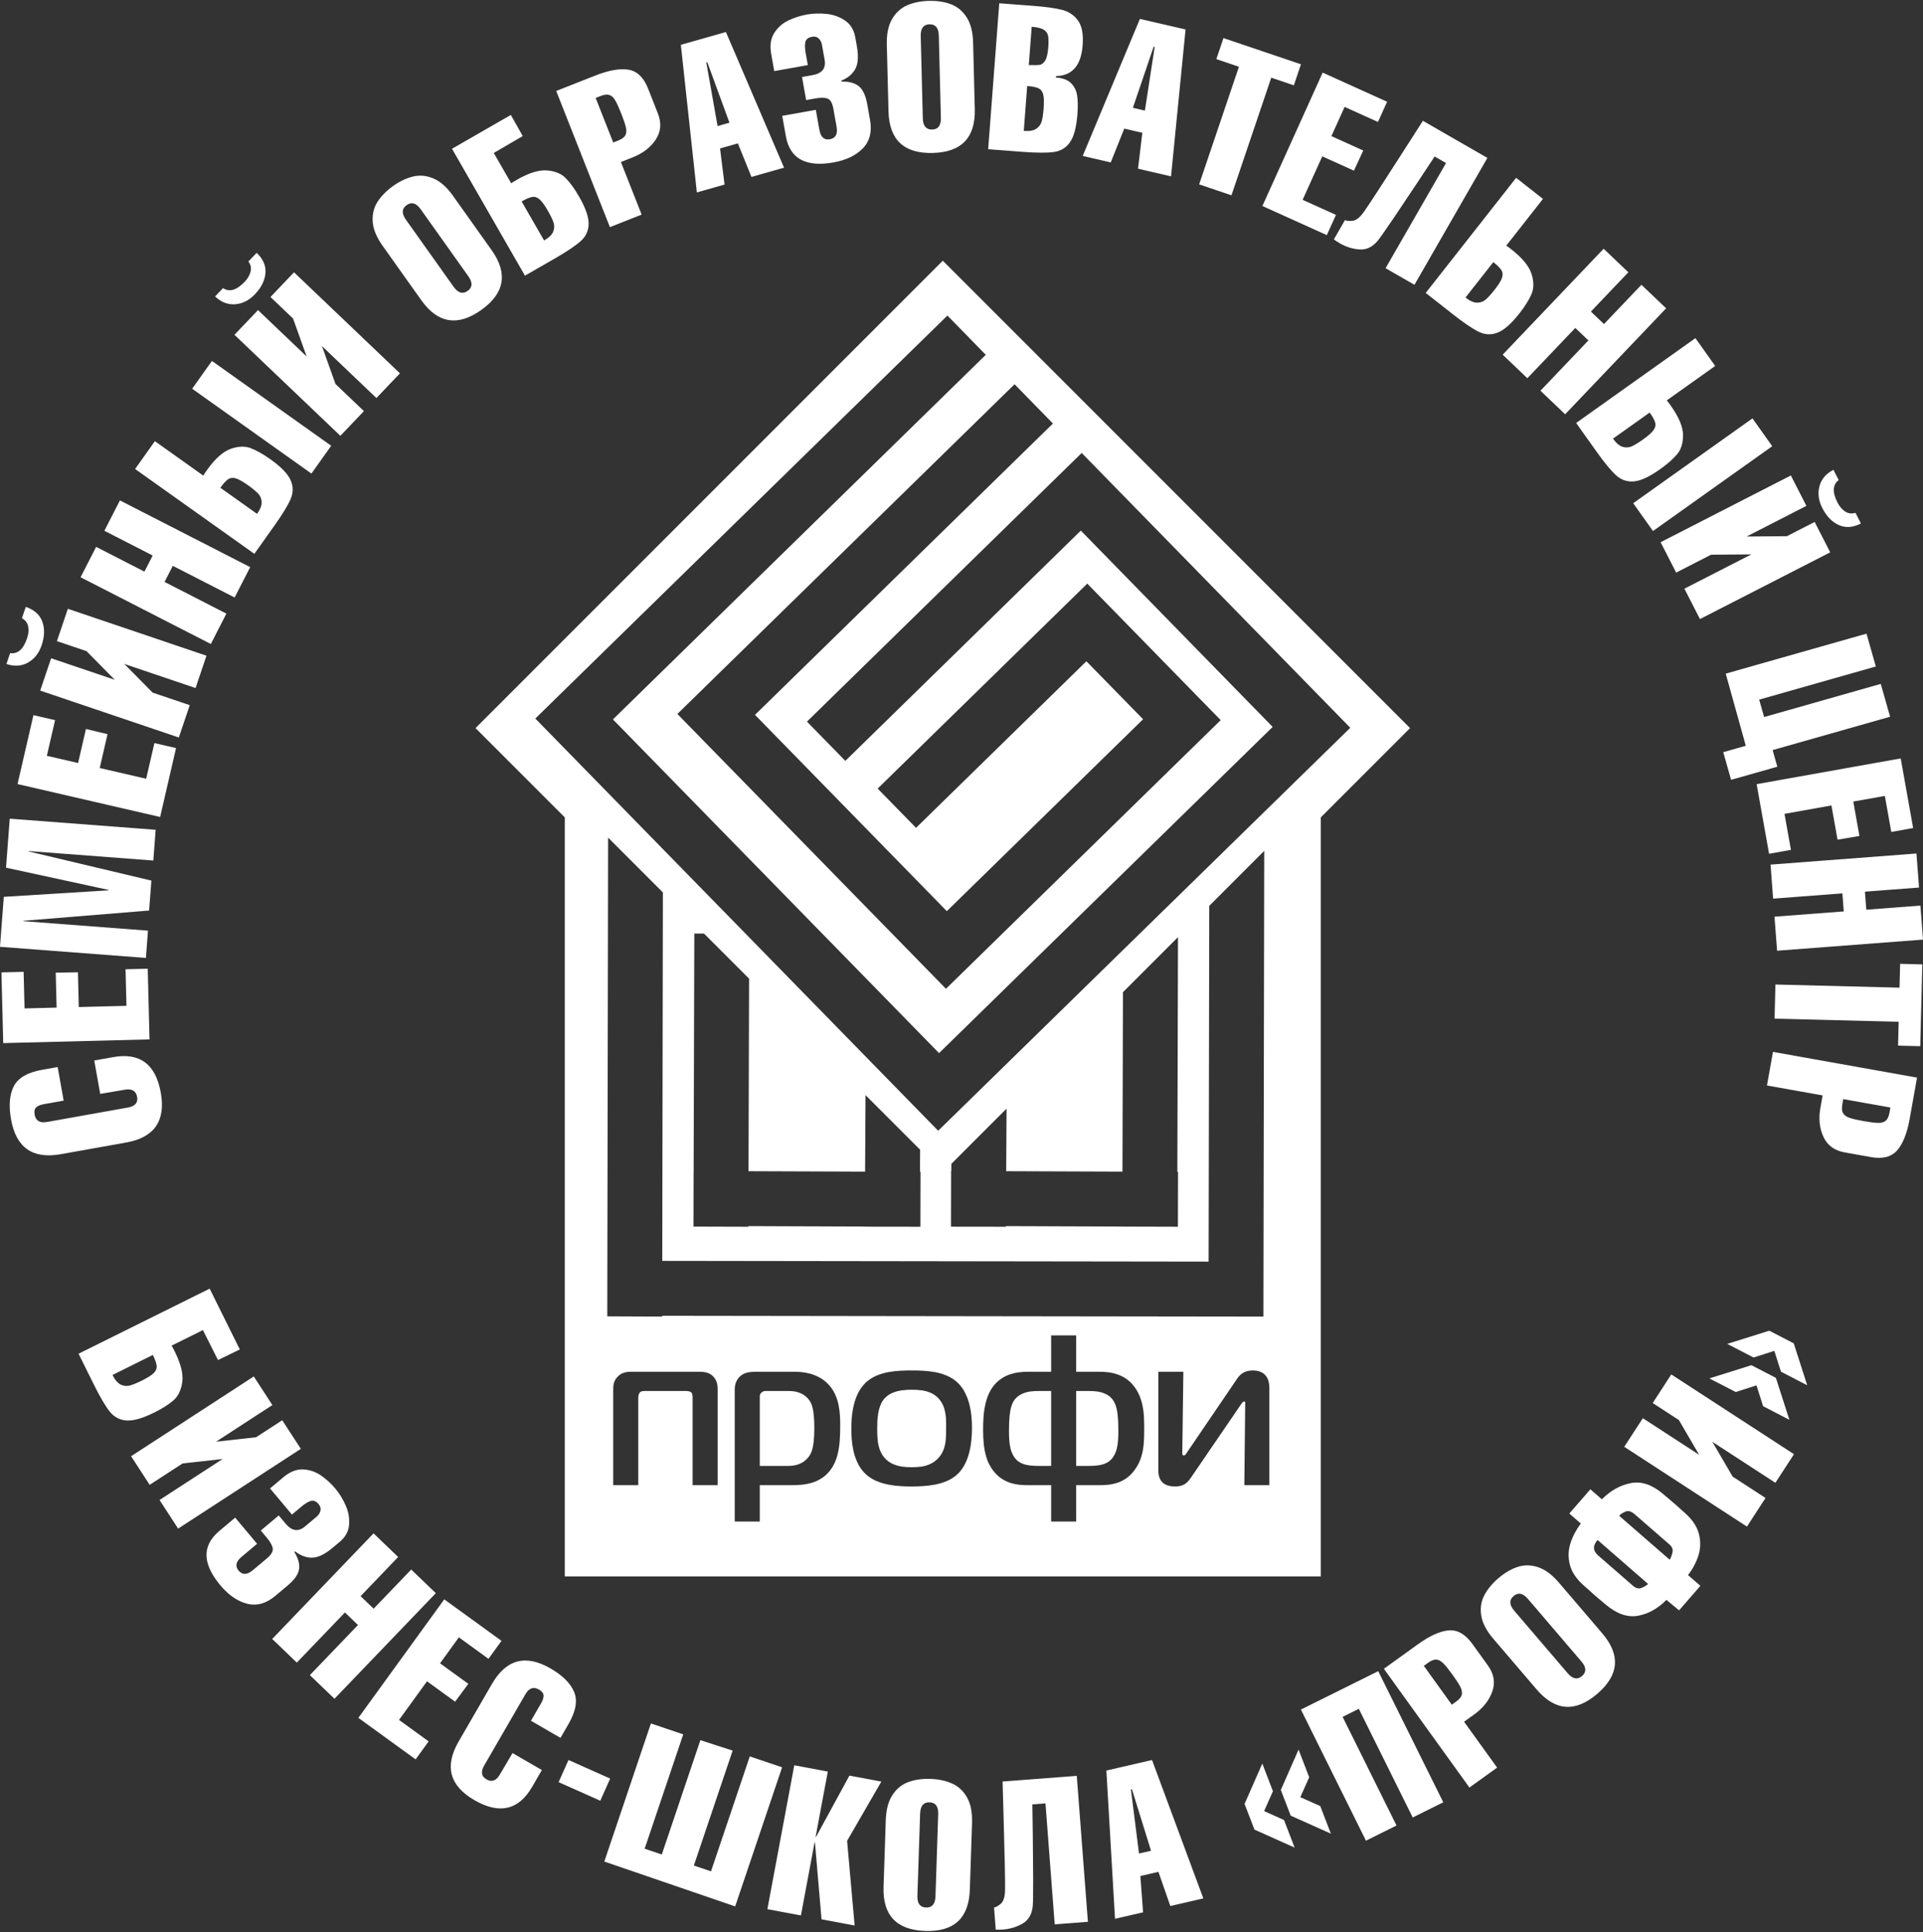 <?xml version="1.0" encoding="UTF-8"?> <svg xmlns="http://www.w3.org/2000/svg" width="445" height="447" viewBox="0 0 445 447" fill="none"><rect x="0" y="0" width="445" height="447" fill="#333333" stroke="none"/> <path fill-rule="evenodd" clip-rule="evenodd" d="M110.043 168.443L130.697 189.095V364.694H305.646V189.095L326.3 168.443L218.172 60.315L110.044 168.443H110.043ZM219.242 73.003L228.119 82.086L141.837 166.432L217.304 243.634L294.506 168.166L250.112 122.754L195.618 176.024L186.739 166.942L250.316 104.792L259.195 113.875L312.468 168.369L303.385 177.248L217.101 261.594L208.223 252.512L123.876 166.229L132.958 157.35L219.242 73.003H219.242ZM264.52 166.396L251.403 152.979L211.979 191.517L203.101 182.435L251.606 135.017L252.816 136.256L260.485 144.1L273.602 157.517L282.48 166.6L218.904 228.75L210.025 219.667L156.752 165.173L157.992 163.962L161.257 160.77L165.835 156.294L234.78 88.898L243.658 97.98L174.713 165.379L219.107 210.79L264.52 166.396ZM213.015 271.098L212.987 283.8H212.822L200.12 283.783V283.754L173.179 283.654V283.801L160.478 283.766V283.607L160.504 270.906H160.514L160.671 215.972L162.918 215.978L173.342 226.403L173.214 270.953L200.192 271.053L200.292 253.354L212.923 265.984L212.893 271.098H213.014H213.015ZM153.399 206.458L153.252 291.699L279.685 291.867L279.832 209.571L292.555 196.847L292.364 304.583L291.299 304.578V304.583L153.23 304.4V304.583L140.528 304.526L140.719 193.78L153.398 206.458H153.399ZM272.599 216.804L272.449 271.098H272.608L272.58 283.8H272.414L259.713 283.764V283.754L232.772 283.654V283.801L220.07 283.784L220.072 283.608H220.07L220.096 270.907H220.143L220.151 269.252L232.927 256.477L232.844 270.953L259.748 271.053L259.863 229.541L272.599 216.805V216.804ZM146.361 317.35C145.98 317.341 145.584 317.357 145.181 317.398C144.775 317.44 144.379 317.548 143.976 317.729C143.571 317.911 143.175 318.215 142.796 318.638C142.49 318.999 142.277 319.354 142.144 319.709C142.02 320.055 141.946 320.402 141.929 320.733C141.905 321.071 141.896 321.393 141.905 321.706V343.588H147.698V323.34C147.698 323.109 147.73 322.878 147.804 322.645C147.872 322.414 147.97 322.233 148.094 322.101C148.168 322.02 148.292 321.953 148.457 321.896C148.63 321.837 148.837 321.804 149.083 321.804H158.885C159.042 321.804 159.225 321.828 159.423 321.879C159.628 321.929 159.793 322.003 159.926 322.101C160.09 322.258 160.199 322.456 160.231 322.704C160.264 322.944 160.281 323.158 160.273 323.34V343.588H166.065V321.707C166.074 321.326 166.056 320.965 166.023 320.609C165.991 320.263 165.916 319.923 165.792 319.594C165.677 319.272 165.488 318.951 165.222 318.638C164.893 318.25 164.529 317.96 164.141 317.779C163.753 317.589 163.35 317.474 162.921 317.415C162.492 317.365 162.054 317.341 161.608 317.35H146.361ZM175.817 343.588H183.145C183.82 343.597 184.563 343.564 185.364 343.497C186.164 343.432 186.99 343.283 187.821 343.044C188.664 342.804 189.464 342.425 190.248 341.913C191.023 341.402 191.725 340.709 192.352 339.826C192.971 338.926 193.424 337.929 193.731 336.84C194.028 335.75 194.217 334.621 194.308 333.44C194.397 332.26 194.439 331.088 194.43 329.924C194.439 329.199 194.424 328.423 194.374 327.589C194.332 326.756 194.226 325.898 194.051 325.031C193.879 324.164 193.599 323.323 193.219 322.498C192.838 321.681 192.319 320.923 191.66 320.221C191.023 319.57 190.339 319.049 189.621 318.662C188.904 318.283 188.194 317.993 187.484 317.803C186.774 317.614 186.114 317.49 185.495 317.433C184.885 317.374 184.365 317.342 183.936 317.351H174.778C174.266 317.342 173.73 317.383 173.145 317.49C172.567 317.597 172.022 317.828 171.511 318.192C171.288 318.357 171.064 318.58 170.842 318.861C170.611 319.141 170.421 319.497 170.265 319.917C170.117 320.338 170.034 320.832 170.025 321.41V352.006H175.817V343.59L175.817 343.588ZM175.817 339.134V323.043C175.817 322.894 175.843 322.746 175.899 322.598C175.965 322.45 176.065 322.299 176.213 322.151C176.32 322.069 176.444 321.995 176.592 321.92C176.74 321.846 176.872 321.805 177.005 321.805H182.697C183.556 321.814 184.323 321.947 184.982 322.202C185.652 322.456 186.221 322.812 186.683 323.258C187.145 323.703 187.5 324.206 187.747 324.777C187.847 324.999 187.954 325.321 188.06 325.757C188.169 326.186 188.258 326.772 188.324 327.524C188.4 328.275 188.441 329.24 188.441 330.42C188.441 331.715 188.383 332.78 188.284 333.614C188.175 334.446 188.044 335.107 187.879 335.594C187.714 336.08 187.541 336.453 187.352 336.708C187.144 337.062 186.831 337.424 186.419 337.797C186.006 338.168 185.478 338.481 184.819 338.738C184.158 338.993 183.357 339.126 182.401 339.134H175.815L175.817 339.134ZM210.967 317.052C210.183 317.045 209.324 317.061 208.4 317.111C207.476 317.152 206.536 317.259 205.577 317.433C204.621 317.605 203.688 317.886 202.798 318.265C201.907 318.644 201.099 319.165 200.371 319.825C199.622 320.544 199.027 321.36 198.574 322.275C198.119 323.19 197.781 324.149 197.559 325.138C197.328 326.129 197.179 327.094 197.104 328.035C197.03 328.968 196.997 329.817 197.006 330.569C196.997 331.244 197.03 332.037 197.097 332.927C197.163 333.827 197.302 334.768 197.518 335.742C197.74 336.715 198.078 337.664 198.532 338.589C198.986 339.513 199.596 340.338 200.371 341.063C201.099 341.715 201.907 342.227 202.798 342.615C203.689 342.994 204.621 343.275 205.577 343.456C206.536 343.638 207.476 343.762 208.4 343.81C209.324 343.869 210.183 343.893 210.967 343.885C211.733 343.893 212.576 343.869 213.5 343.81C214.424 343.762 215.373 343.638 216.338 343.456C217.312 343.274 218.244 342.994 219.144 342.615C220.044 342.227 220.842 341.715 221.56 341.063C222.213 340.46 222.79 339.669 223.293 338.711C223.797 337.746 224.193 336.574 224.481 335.198C224.77 333.827 224.919 332.211 224.927 330.371C224.936 329.669 224.903 328.861 224.827 327.953C224.753 327.037 224.605 326.097 224.374 325.114C224.152 324.132 223.814 323.191 223.359 322.276C222.914 321.361 222.311 320.544 221.56 319.825C220.835 319.165 220.027 318.645 219.135 318.266C218.244 317.887 217.32 317.606 216.354 317.433C215.397 317.259 214.457 317.153 213.533 317.111C212.609 317.062 211.759 317.046 210.967 317.053V317.052ZM202.996 330.519C202.987 330.09 202.996 329.578 203.02 328.992C203.046 328.399 203.103 327.781 203.202 327.128C203.301 326.476 203.457 325.84 203.688 325.23C203.911 324.612 204.224 324.067 204.629 323.588C205.189 322.969 205.834 322.507 206.576 322.211C207.319 321.913 208.077 321.714 208.854 321.634C209.621 321.543 210.322 321.501 210.967 321.51C211.668 321.501 212.394 321.543 213.145 321.634C213.896 321.715 214.631 321.913 215.339 322.211C216.049 322.507 216.685 322.969 217.253 323.588C217.857 324.274 218.269 325.032 218.509 325.858C218.74 326.683 218.879 327.5 218.914 328.317C218.946 329.125 218.955 329.859 218.938 330.519C218.946 331.286 218.928 332.061 218.872 332.846C218.822 333.638 218.674 334.405 218.426 335.157C218.178 335.908 217.775 336.601 217.206 337.252C216.627 337.889 215.993 338.359 215.3 338.671C214.614 338.993 213.904 339.2 213.17 339.299C212.435 339.399 211.702 339.44 210.967 339.431C210.265 339.44 209.54 339.399 208.788 339.299C208.037 339.2 207.303 338.993 206.593 338.671C205.885 338.359 205.249 337.889 204.68 337.252C204.143 336.616 203.755 335.916 203.516 335.157C203.277 334.39 203.127 333.615 203.07 332.813C203.012 332.02 202.988 331.253 202.996 330.519V330.519ZM243.246 308.934V317.351H237.9C237.214 317.342 236.488 317.392 235.721 317.49C234.952 317.59 234.186 317.78 233.41 318.067C232.644 318.348 231.909 318.769 231.208 319.313C230.513 319.858 229.887 320.576 229.335 321.459C228.782 322.392 228.376 323.407 228.113 324.495C227.849 325.585 227.674 326.674 227.601 327.754C227.526 328.844 227.494 329.841 227.503 330.767C227.494 331.863 227.544 332.952 227.651 334.05C227.757 335.139 227.964 336.187 228.278 337.202C228.591 338.217 229.062 339.157 229.681 340.024C230.308 340.874 230.976 341.534 231.702 342.02C232.419 342.508 233.155 342.863 233.904 343.085C234.656 343.307 235.39 343.448 236.109 343.514C236.817 343.571 237.486 343.596 238.096 343.588H243.246V352.005H249.038V343.588H254.187C254.821 343.597 255.499 343.571 256.217 343.514C256.943 343.448 257.668 343.307 258.411 343.085C259.162 342.863 259.888 342.508 260.598 342.02C261.315 341.534 261.984 340.874 262.602 340.024C263.255 339.116 263.733 338.175 264.046 337.193C264.359 336.212 264.567 335.189 264.658 334.124C264.747 333.052 264.789 331.938 264.78 330.766C264.789 329.784 264.773 328.76 264.715 327.704C264.658 326.64 264.501 325.584 264.236 324.518C263.981 323.455 263.551 322.44 262.948 321.458C262.388 320.575 261.761 319.857 261.059 319.312C260.366 318.767 259.632 318.347 258.872 318.066C258.105 317.778 257.346 317.588 256.579 317.489C255.812 317.391 255.086 317.341 254.385 317.349H249.037V308.933H243.245L243.246 308.934ZM243.246 339.134H240.374C239.327 339.134 238.419 339.067 237.669 338.919C236.926 338.771 236.29 338.522 235.787 338.176C235.275 337.839 234.854 337.385 234.532 336.806C234.21 336.262 233.972 335.669 233.822 335.024C233.674 334.381 233.584 333.704 233.542 332.994C233.501 332.286 233.484 331.559 233.493 330.816C233.493 329.554 233.534 328.474 233.624 327.589C233.715 326.699 233.857 325.956 234.037 325.363C234.218 324.768 234.449 324.274 234.73 323.886C235.225 323.25 235.795 322.788 236.455 322.492C237.115 322.185 237.775 321.995 238.45 321.913C239.128 321.83 239.738 321.798 240.273 321.806H243.244V339.134H243.246ZM249.038 339.134V321.806H252.009C252.569 321.797 253.187 321.829 253.865 321.913C254.542 321.995 255.208 322.185 255.862 322.492C256.513 322.788 257.082 323.25 257.552 323.886C258.04 324.579 258.37 325.494 258.544 326.642C258.716 327.797 258.799 329.182 258.791 330.816C258.799 331.558 258.783 332.286 258.742 332.994C258.707 333.704 258.609 334.382 258.462 335.024C258.313 335.669 258.082 336.262 257.752 336.806C257.429 337.385 257.009 337.839 256.506 338.176C255.994 338.522 255.367 338.771 254.617 338.919C253.865 339.067 252.957 339.134 251.909 339.134H249.038ZM293.742 343.589V321.063C293.726 320.097 293.57 319.339 293.256 318.786C292.951 318.233 292.572 317.836 292.134 317.589C291.696 317.342 291.267 317.193 290.862 317.126C290.45 317.069 290.146 317.045 289.93 317.052C289.535 317.045 289.121 317.093 288.71 317.184C288.296 317.276 287.884 317.457 287.487 317.711C287.091 317.969 286.712 318.348 286.365 318.834L274.681 336.014C274.583 336.17 274.485 336.327 274.369 336.476C274.26 336.615 274.138 336.697 273.988 336.707C273.799 336.707 273.683 336.648 273.642 336.526C273.601 336.41 273.586 336.236 273.593 336.014L273.84 317.35H268.048V340.172C268.039 340.528 268.081 340.915 268.163 341.336C268.245 341.756 268.42 342.162 268.675 342.55C268.93 342.937 269.311 343.251 269.821 343.497C270.332 343.745 271.01 343.878 271.859 343.885C272.511 343.885 273.064 343.81 273.511 343.654C273.947 343.497 274.335 343.266 274.665 342.961C274.994 342.656 275.317 342.268 275.622 341.806L287.158 324.924C287.356 324.634 287.504 324.445 287.619 324.355C287.727 324.264 287.801 324.222 287.85 324.231C288.04 324.231 288.138 324.297 288.147 324.429C288.164 324.551 288.164 324.717 288.147 324.924L287.949 343.588H293.741L293.742 343.589Z" fill="white"></path> <path d="M23.19 253.067L21.811 245.342L26.212 244.555C32.369 243.456 36.031 246.2 37.208 252.787C38.372 259.311 35.709 263.152 29.216 264.312L14.045 267.02C7.553 268.179 3.724 265.498 2.559 258.973C1.995 255.813 2.198 253.256 3.181 251.317C4.163 249.378 6.336 248.104 9.692 247.505L13.343 246.853L14.731 254.625L10.143 255.444C9.347 255.586 8.762 255.829 8.381 256.17C8 256.52 7.875 257.082 8.013 257.855C8.269 259.291 9.225 259.861 10.879 259.566L29.608 256.221C31.261 255.926 31.969 255.107 31.729 253.765C31.478 252.36 30.526 251.805 28.871 252.1L23.19 253.067H23.19ZM34.187 224.104L34.6 240.46L0.746 241.315L0.333 224.959L5.467 224.829L5.681 233.293L13.099 233.105L12.895 225.022L18.031 224.94L18.234 232.975L29.265 232.696L29.051 224.232L34.186 224.103L34.187 224.104ZM5.42 213.109L34.247 215.302L33.767 221.61L0 219.041L0.88 207.477L25.13 205.975L25.138 205.88L1.393 200.735L2.255 189.399L36.022 191.968L35.481 199.082L6.653 196.889L6.646 196.984L35.033 203.723L34.506 210.647L5.427 213.014L5.42 213.109ZM40.737 173.065L37.057 189.007L4.059 181.391L7.739 165.448L12.744 166.603L10.84 174.853L18.07 176.521L19.888 168.644L24.883 169.845L23.075 177.677L33.827 180.159L35.731 171.91L40.736 173.065L40.737 173.065ZM43.911 163.139L41.38 170.618L9.302 159.764L11.832 152.285L26.565 157.27L20.015 150.635L13.174 148.32L15.704 140.841L47.782 151.695L45.252 159.174L28.763 153.595L35.306 160.227L43.911 163.138L43.911 163.139ZM1.493 153.608L2.347 151.085C4.096 151.359 5.404 150.211 6.274 147.643C6.599 146.682 6.686 145.782 6.523 144.95C6.362 144.117 5.886 143.47 5.076 143.021L5.963 140.4C7.923 141.063 9.196 142.196 9.79 143.804C10.377 145.409 10.326 147.241 9.635 149.283C9.015 151.115 7.961 152.449 6.473 153.285C4.986 154.121 3.326 154.228 1.494 153.609L1.493 153.608ZM52.388 141.956L48.788 148.983L18.647 133.545L22.247 126.517L33.423 132.242L35.331 128.516L24.155 122.792L27.755 115.766L57.895 131.204L54.296 138.231L39.988 130.903L38.08 134.628L52.388 141.956ZM47.042 110.03C47.218 109.728 47.499 109.305 47.885 108.762C49.755 106.133 51.581 104.494 53.361 103.853C55.146 103.216 56.712 103.162 58.071 103.7C59.44 104.236 60.936 105.087 62.577 106.254C65.033 108 66.582 109.596 67.229 111.039C67.883 112.487 67.889 113.941 67.268 115.415C66.636 116.892 65.382 118.957 63.494 121.612L58.862 128.124L31.265 108.498L35.841 102.064L47.042 110.03H47.042ZM76.641 103.124L72.066 109.558L44.468 89.932L49.043 83.498L76.641 103.124ZM50.996 112.842L59.485 118.878C60.238 117.819 60.594 116.895 60.549 116.124C60.505 115.352 60.229 114.7 59.711 114.156C59.188 113.619 58.409 112.977 57.376 112.242C56.187 111.397 55.246 110.874 54.557 110.666C53.874 110.463 53.279 110.535 52.78 110.88C52.275 111.221 51.685 111.873 50.996 112.842H50.996ZM84.215 95.111L78.766 100.825L54.256 77.457L59.705 71.742L70.961 82.474L67.82 73.695L62.593 68.712L68.041 62.999L92.551 86.368L87.103 92.081L74.504 80.069L77.64 88.842L84.215 95.11V95.111ZM49.773 68.581L51.61 66.653C53.081 67.639 54.751 67.151 56.622 65.188C57.322 64.454 57.78 63.675 57.984 62.85C58.189 62.027 58.031 61.24 57.485 60.491L59.395 58.489C60.892 59.916 61.568 61.482 61.429 63.19C61.285 64.892 60.467 66.532 58.979 68.093C57.644 69.492 56.126 70.257 54.424 70.387C52.723 70.518 51.172 69.916 49.773 68.581V68.581ZM104.834 45.307L113.764 57.866C117.587 63.242 116.785 67.858 111.358 71.717C105.932 75.576 101.307 74.818 97.485 69.443L88.554 56.885C87.135 54.888 86.368 53.031 86.249 51.317C86.124 49.596 86.492 48.06 87.35 46.71C88.216 45.356 89.417 44.131 90.961 43.034C92.512 41.931 94.069 41.194 95.619 40.83C97.177 40.462 98.748 40.619 100.331 41.301C101.911 41.977 103.414 43.311 104.834 45.307V45.307ZM93.945 50.842L104.971 66.347C105.996 67.788 107.079 68.107 108.216 67.299C109.353 66.49 109.407 65.362 108.383 63.921L97.356 48.417C96.323 46.963 95.24 46.643 94.103 47.452C92.966 48.261 92.912 49.388 93.946 50.842L93.945 50.842ZM120.969 31.481L114.265 35.39L118.296 42.4C118.582 42.199 119.014 41.932 119.592 41.6C122.388 39.992 124.732 39.265 126.617 39.426C128.505 39.593 129.95 40.198 130.96 41.254C131.98 42.313 132.984 43.71 133.989 45.456C135.49 48.068 136.231 50.166 136.216 51.747C136.206 53.335 135.604 54.659 134.424 55.74C133.234 56.818 131.231 58.17 128.407 59.794L121.48 63.777L104.6 34.419L118.213 26.592L120.969 31.481L120.969 31.481ZM120.714 46.606L125.907 55.636C127.034 54.987 127.743 54.296 128.024 53.577C128.305 52.857 128.327 52.149 128.084 51.439C127.833 50.732 127.393 49.824 126.761 48.725C126.034 47.46 125.398 46.592 124.858 46.116C124.323 45.646 123.751 45.462 123.154 45.569C122.552 45.667 121.746 46.013 120.714 46.606H120.714ZM148.483 49.651L141.137 52.547L128.715 21.043L137.698 17.501C140.876 16.248 143.465 15.79 145.464 16.126C147.459 16.473 148.957 17.918 149.965 20.477L152.237 26.237C153.112 28.457 152.948 30.482 151.745 32.294C150.542 34.106 148.759 35.482 146.384 36.419L143.685 37.483L148.483 49.651ZM137.84 22.66L141.905 32.97L143.048 32.519C143.903 32.181 144.452 31.777 144.705 31.295C144.96 30.819 145.003 30.215 144.84 29.478C144.68 28.749 144.322 27.689 143.778 26.309C143.228 24.915 142.766 23.897 142.38 23.239C141.993 22.583 141.546 22.162 141.032 21.982C140.51 21.804 139.83 21.876 138.983 22.21L137.839 22.66L137.84 22.66ZM157.554 10.37L167.985 7.408L181.437 38.792L173.896 40.933L170.753 33.173L166.628 34.344L167.666 42.701L161.26 44.52L157.554 10.369L157.554 10.37ZM166.056 29.167L168.801 28.387L163.701 14.459L163.434 14.386L166.056 29.166L166.056 29.167ZM181.016 26.803L188.788 25.415L189.615 30.042C189.916 31.728 190.722 32.453 192.033 32.219C193.375 31.98 193.896 31.017 193.594 29.332L192.844 25.125C192.612 23.83 192.169 23.063 191.512 22.81C190.864 22.563 189.896 22.552 188.616 22.78L186.548 23.15L185.595 17.812L188.03 17.378C190.246 16.982 191.178 15.8 190.827 13.834L190.209 10.369C190.099 9.752 189.843 9.267 189.447 8.895C189.05 8.523 188.552 8.394 187.944 8.503C187.046 8.663 186.53 9.062 186.378 9.701C186.224 10.332 186.246 11.174 186.431 12.212L186.94 15.06L179.168 16.448L178.465 12.515C178.111 10.533 178.344 8.905 179.17 7.622C179.988 6.341 181.08 5.38 182.445 4.726C183.803 4.081 185.251 3.622 186.781 3.348C188.193 3.096 189.691 3.054 191.275 3.222C192.866 3.381 194.296 3.898 195.56 4.759C196.825 5.621 197.61 6.905 197.915 8.615L198.292 10.722C198.69 12.953 198.579 14.673 197.965 15.877C197.341 17.076 196.266 18 194.73 18.645C194.7 18.65 194.681 18.638 194.675 18.607L194.726 18.895C196.397 18.823 197.713 19.159 198.682 19.896C199.645 20.642 200.31 22.021 200.674 24.058L201.336 27.765C201.82 30.48 201.268 32.664 199.671 34.319C198.073 35.965 195.811 37.053 192.892 37.575C186.462 38.722 182.785 36.706 181.859 31.524L181.016 26.803V26.803ZM225.187 9.84L225.576 25.246C225.743 31.839 222.498 35.22 215.841 35.388C209.184 35.556 205.773 32.344 205.606 25.751L205.217 10.345C205.154 7.896 205.557 5.928 206.415 4.439C207.274 2.943 208.436 1.875 209.903 1.235C211.377 0.595 213.058 0.25 214.951 0.203C216.853 0.155 218.557 0.413 220.046 0.978C221.543 1.543 222.758 2.551 223.69 4.002C224.623 5.445 225.124 7.391 225.185 9.84H225.187ZM213.064 8.347L213.545 27.366C213.589 29.133 214.309 30.003 215.704 29.968C217.099 29.932 217.774 29.027 217.729 27.26L217.249 8.241C217.204 6.458 216.484 5.588 215.089 5.623C213.694 5.659 213.02 6.563 213.065 8.347H213.064ZM228.671 34.524L231.239 0.757L239.207 1.363C242.021 1.577 244.2 1.886 245.768 2.283C247.328 2.68 248.561 3.505 249.467 4.766C250.373 6.019 250.729 7.923 250.535 10.476C250.178 15.155 248.123 17.527 244.372 17.599L244.347 17.923C245.928 18.044 247.095 18.482 247.856 19.248C248.618 20.005 249.085 20.963 249.26 22.113C249.435 23.264 249.453 24.696 249.322 26.419C249.094 29.423 248.525 31.573 247.623 32.872C246.721 34.179 245.479 34.935 243.895 35.164C242.304 35.385 239.888 35.376 236.639 35.129L228.671 34.523V34.524ZM237.702 19.899L236.912 30.286C238.208 30.384 239.184 30.211 239.821 29.776C240.458 29.339 240.875 28.766 241.073 28.042C241.264 27.317 241.411 26.326 241.507 25.054C241.618 23.599 241.58 22.524 241.403 21.826C241.225 21.137 240.855 20.664 240.302 20.415C239.75 20.158 238.888 19.989 237.702 19.899ZM238.744 6.193L238.07 15.062C239.316 15.085 240.168 15.07 240.618 15.001C241.06 14.939 241.474 14.621 241.852 14.038C242.223 13.454 242.467 12.431 242.579 10.968C242.669 9.784 242.657 8.891 242.535 8.286C242.423 7.682 242.078 7.202 241.508 6.857C240.938 6.512 240.016 6.29 238.744 6.193L238.744 6.193ZM263.783 4.375L274.35 6.814L270.989 40.793L263.35 39.03L264.342 30.716L260.164 29.752L257.04 37.573L250.552 36.075L263.784 4.375H263.783ZM262.16 24.941L264.94 25.583L267.193 10.922L266.994 10.729L262.159 24.941H262.16ZM286.701 15.439L281.475 13.671L283.121 8.805L301.053 14.872L299.407 19.738L294.181 17.969L284.973 45.182L277.494 42.652L286.701 15.439ZM307.039 54.394L292.13 47.654L306.08 16.795L320.989 23.536L318.873 28.216L311.158 24.729L308.102 31.49L315.47 34.821L313.31 39.482L305.986 36.171L301.44 46.226L309.155 49.713L307.039 54.394ZM344.198 36.529L327.318 65.887L320.638 62.046L334.626 37.719L331.987 36.202C331.146 37.474 329.853 39.436 328.1 42.087C326.348 44.737 324.477 47.529 322.495 50.468C320.506 53.402 319.271 55.152 318.797 55.721C317.574 57.166 316.167 57.829 314.59 57.709C313.01 57.596 311.501 57.12 310.064 56.295C309.699 56.086 309.398 55.894 309.163 55.731C308.924 55.558 308.76 55.445 308.672 55.377L311.233 50.923C311.598 51.115 312.187 51.17 313.006 51.084C313.824 50.996 314.691 50.315 315.596 49.043C316.137 48.293 317.231 46.646 318.877 44.117C320.515 41.585 322.44 38.603 324.643 35.17C326.846 31.737 328.385 29.33 329.272 27.947L344.198 36.529L344.198 36.529ZM348.565 56.825C348.859 57.016 349.268 57.317 349.791 57.728C352.328 59.722 353.877 61.624 354.433 63.433C354.984 65.246 354.962 66.812 354.36 68.144C353.759 69.486 352.838 70.94 351.594 72.523C349.732 74.892 348.063 76.362 346.59 76.939C345.114 77.523 343.661 77.46 342.217 76.77C340.773 76.067 338.771 74.716 336.209 72.703L329.926 67.766L350.851 41.139L357.059 46.017L348.565 56.825ZM345.568 60.64L339.131 68.83C340.153 69.633 341.06 70.033 341.832 70.025C342.605 70.017 343.27 69.773 343.837 69.282C344.399 68.785 345.077 68.039 345.861 67.041C346.762 65.894 347.329 64.98 347.57 64.302C347.806 63.63 347.762 63.03 347.441 62.516C347.125 61.995 346.503 61.375 345.568 60.64V60.64ZM353.446 87.504L347.732 82.054L371.101 57.545L376.815 62.993L368.15 72.082L371.179 74.97L379.845 65.882L385.558 71.33L362.189 95.84L356.476 90.392L367.569 78.757L364.54 75.868L353.446 87.504ZM385.709 92.627C385.936 92.893 386.243 93.297 386.629 93.84C388.499 96.469 389.448 98.732 389.469 100.623C389.484 102.519 389.021 104.016 388.068 105.122C387.111 106.24 385.817 107.374 384.175 108.541C381.72 110.287 379.703 111.225 378.128 111.363C376.547 111.506 375.171 111.035 373.981 109.964C372.794 108.882 371.255 107.02 369.368 104.365L364.736 97.853L392.334 78.227L396.91 84.661L385.708 92.628L385.709 92.627ZM382.516 122.853L377.94 116.419L405.538 96.793L410.114 103.228L382.516 122.853ZM381.755 95.439L373.265 101.475C374.019 102.535 374.775 103.173 375.518 103.385C376.261 103.595 376.968 103.55 377.652 103.238C378.33 102.921 379.192 102.396 380.226 101.661C381.415 100.815 382.218 100.098 382.641 99.516C383.056 98.938 383.184 98.351 383.021 97.766C382.865 97.177 382.444 96.407 381.754 95.438L381.755 95.439ZM387.879 132.468L384.279 125.44L414.42 110.001L418.019 117.029L404.177 124.12L413.5 124.047L419.928 120.754L423.527 127.781L393.386 143.22L389.786 136.193L405.28 128.257L395.963 128.326L387.878 132.468L387.879 132.468ZM424.278 108.693L425.492 111.063C424.077 112.127 423.988 113.865 425.224 116.278C425.687 117.181 426.271 117.87 426.981 118.334C427.691 118.799 428.487 118.909 429.374 118.641L430.635 121.103C428.794 122.047 427.093 122.169 425.527 121.476C423.967 120.778 422.688 119.465 421.705 117.546C420.824 115.824 420.602 114.139 421.04 112.49C421.477 110.84 422.557 109.575 424.279 108.693H424.278ZM399.351 155.845L431.928 146.595L434.085 154.19L407.089 161.855L408.233 165.881L435.228 158.216L437.385 165.811L410.199 173.53L411.291 177.374L400.592 180.411L398.776 174.013L403.992 172.533L399.352 155.844L399.351 155.845ZM409.38 197.517L406.503 181.41L439.841 175.457L442.717 191.564L437.661 192.468L436.172 184.133L428.868 185.437L430.289 193.397L425.224 194.253L423.811 186.34L412.948 188.28L414.437 196.614L409.38 197.517ZM410.316 207.897L409.718 200.024L443.485 197.455L444.084 205.329L431.564 206.281L431.881 210.455L444.401 209.502L445 217.374L411.233 219.943L410.634 212.07L426.664 210.851L426.347 206.677L410.316 207.897ZM439.568 228.492L439.707 222.976L444.842 223.105L444.364 242.03L439.23 241.9L439.369 236.385L410.65 235.658L410.85 227.765L439.568 228.491L439.568 228.492ZM408.894 251.118L410.282 243.345L443.62 249.298L441.922 258.803C441.322 262.166 440.354 264.611 439.018 266.136C437.676 267.652 435.659 268.169 432.952 267.686L426.857 266.597C424.508 266.178 422.871 264.976 421.959 263.001C421.047 261.026 420.811 258.785 421.259 256.273L421.77 253.416L408.894 251.118L408.894 251.118ZM437.456 256.218L426.547 254.27L426.331 255.48C426.169 256.385 426.226 257.064 426.504 257.532C426.775 258 427.267 258.353 427.98 258.601C428.685 258.847 429.776 259.099 431.235 259.36C432.709 259.623 433.819 259.764 434.582 259.78C435.344 259.795 435.936 259.636 436.36 259.292C436.785 258.942 437.08 258.326 437.24 257.428L437.456 256.218H437.456Z" fill="white"></path> <path d="M50.447 314.642L46.955 307.711L39.712 311.305C39.896 311.604 40.135 312.051 40.431 312.647C41.865 315.538 42.447 317.921 42.172 319.792C41.89 321.667 41.198 323.072 40.082 324.015C38.962 324.969 37.506 325.886 35.702 326.782C33.003 328.121 30.864 328.731 29.286 328.62C27.702 328.512 26.417 327.831 25.411 326.587C24.408 325.333 23.181 323.252 21.733 320.334L18.18 313.176L48.516 298.123L55.496 312.19L50.447 314.642L50.447 314.642ZM35.366 313.461L26.035 318.092C26.613 319.256 27.259 320.007 27.96 320.331C28.662 320.655 29.367 320.722 30.09 320.522C30.811 320.314 31.744 319.931 32.88 319.367C34.187 318.719 35.092 318.137 35.601 317.628C36.102 317.123 36.321 316.562 36.251 315.96C36.189 315.354 35.894 314.527 35.365 313.461H35.366ZM34.638 343.51L30.335 336.889L58.73 318.435L63.033 325.055L49.992 333.531L59.259 332.501L65.314 328.565L69.617 335.185L41.221 353.639L36.919 347.019L51.515 337.533L42.255 338.559L34.638 343.51ZM54.426 351.099L59.499 357.148L55.897 360.169C54.585 361.269 54.357 362.329 55.213 363.35C56.089 364.395 57.183 364.367 58.495 363.267L61.768 360.522C62.777 359.675 63.221 358.91 63.114 358.214C63.005 357.53 62.533 356.684 61.698 355.688L60.348 354.078L64.503 350.594L66.092 352.489C67.539 354.214 69.028 354.435 70.558 353.152L73.255 350.89C73.736 350.487 74.029 350.023 74.155 349.495C74.28 348.966 74.144 348.47 73.746 347.995C73.161 347.297 72.558 347.048 71.928 347.234C71.305 347.415 70.585 347.852 69.777 348.53L67.56 350.389L62.487 344.339L65.549 341.772C67.091 340.478 68.619 339.87 70.142 339.947C71.661 340.018 73.038 340.488 74.285 341.347C75.521 342.203 76.64 343.23 77.638 344.42C78.56 345.52 79.343 346.798 79.985 348.256C80.64 349.715 80.902 351.212 80.785 352.737C80.668 354.263 79.945 355.584 78.614 356.699L76.975 358.074C75.237 359.531 73.691 360.29 72.34 360.357C70.99 360.413 69.653 359.941 68.329 358.93C68.309 358.906 68.311 358.883 68.335 358.862L68.11 359.051C69.004 360.463 69.367 361.772 69.211 362.98C69.043 364.186 68.179 365.449 66.593 366.779L63.708 369.198C61.595 370.971 59.426 371.579 57.195 371.017C54.972 370.451 52.903 369.031 50.998 366.76C46.801 361.755 46.719 357.561 50.751 354.179L54.426 351.097L54.426 351.099ZM68.688 384.634L62.992 379.165L86.445 354.736L92.141 360.204L83.445 369.262L86.464 372.161L95.16 363.103L100.855 368.571L77.402 393L71.707 387.532L82.84 375.935L79.821 373.037L68.688 384.634ZM96.179 407.021L82.931 397.418L102.808 369.999L116.055 379.602L113.04 383.761L106.186 378.792L101.831 384.8L108.377 389.545L105.324 393.676L98.816 388.958L92.339 397.892L99.194 402.861L96.178 407.02L96.179 407.021ZM118.602 405.56L125.394 409.491L123.155 413.362C120.022 418.775 115.562 419.802 109.772 416.451C104.036 413.131 102.819 408.618 106.123 402.909L113.842 389.571C117.145 383.863 121.665 382.668 127.401 385.988C130.18 387.596 132.002 389.401 132.849 391.403C133.696 393.405 133.268 395.886 131.561 398.837L129.702 402.047L122.869 398.093L125.204 394.059C125.609 393.359 125.801 392.757 125.787 392.244C125.765 391.727 125.416 391.269 124.737 390.876C123.475 390.146 122.423 390.508 121.581 391.962L112.051 408.429C111.21 409.883 111.379 410.952 112.559 411.635C113.794 412.35 114.832 411.98 115.675 410.526L118.603 405.561L118.602 405.56ZM129.27 412.287L131.557 407.162L141.199 411.465L138.912 416.59L129.27 412.287ZM139.842 430.662L150.627 398.711L158.108 401.236L149.179 427.689L153.144 429.028L162.074 402.575L169.54 404.995L160.565 431.583L164.531 432.922L173.506 406.333L180.986 408.858L170.125 441.035L139.842 430.662ZM185.341 443.128L177.58 441.677L183.803 408.389L191.565 409.841L188.741 424.942L188.835 424.959L196.567 410.776L203.954 412.157L196.028 425.868L197.77 445.452L190.11 444.02L188.59 426.268L188.496 426.25L185.341 443.128ZM224.94 421.758L224.429 437.16C224.209 443.752 220.772 446.937 214.118 446.716C207.462 446.496 204.244 443.089 204.463 436.497L204.974 421.095C205.056 418.647 205.572 416.706 206.516 415.27C207.461 413.826 208.684 412.827 210.185 412.274C211.695 411.722 213.392 411.477 215.285 411.539C217.187 411.602 218.873 411.959 220.326 412.61C221.788 413.262 222.942 414.339 223.788 415.843C224.635 417.338 225.021 419.31 224.939 421.758H224.94ZM212.925 419.559L212.294 438.574C212.235 440.34 212.903 441.251 214.297 441.298C215.692 441.344 216.418 440.479 216.477 438.713L217.109 419.698C217.168 417.915 216.5 417.005 215.105 416.958C213.711 416.912 212.985 417.776 212.925 419.559ZM249.176 410.836L251.751 444.603L244.067 445.189L241.934 417.208L238.899 417.439C238.92 418.964 238.956 421.314 238.999 424.491C239.042 427.668 239.068 431.029 239.084 434.574C239.092 438.118 239.057 440.26 238.985 440.997C238.787 442.88 237.999 444.22 236.628 445.009C235.258 445.805 233.742 446.262 232.091 446.388C231.672 446.42 231.315 446.431 231.028 446.429C230.733 446.42 230.534 446.42 230.423 446.412L230.032 441.29C230.442 441.243 230.96 440.957 231.588 440.425C232.215 439.892 232.548 438.84 232.58 437.28C232.606 436.356 232.582 434.378 232.519 431.362C232.448 428.347 232.36 424.8 232.248 420.722C232.137 416.644 232.054 413.788 232.008 412.146L249.176 410.837L249.176 410.836ZM256.025 409.609L266.591 407.171L278.463 439.186L270.824 440.949L268.072 433.042L263.893 434.007L264.514 442.406L258.025 443.904L256.025 409.61V409.609ZM263.579 428.806L266.36 428.164L261.96 413.999L261.696 413.913L263.579 428.806L263.579 428.806ZM307.976 424.207L298.681 420.043L296.394 414.094L300.5 404.761L302.961 411.161L300.909 415.764L305.521 417.821L307.976 424.206V424.207ZM299.586 427.432L290.291 423.269L288.003 417.321L292.11 407.987L294.57 414.388L292.526 418.987L297.131 421.046L299.587 427.432L299.586 427.432ZM318.936 386.619L333.989 416.954L326.917 420.463L314.443 395.326L310.694 397.186L323.168 422.324L316.095 425.834L301.042 395.499L318.936 386.619L318.936 386.619ZM346.449 408.926L340.043 413.543L320.245 386.068L328.078 380.423C330.85 378.426 333.246 377.344 335.267 377.178C337.286 377.023 339.094 378.055 340.702 380.287L344.321 385.31C345.716 387.245 346.056 389.249 345.336 391.301C344.616 393.354 343.227 395.127 341.156 396.619L338.802 398.315L346.449 408.926H346.449ZM329.487 385.388L335.965 394.378L336.962 393.661C337.708 393.123 338.14 392.596 338.266 392.067C338.397 391.542 338.289 390.946 337.95 390.272C337.615 389.604 337.007 388.665 336.14 387.462C335.264 386.246 334.565 385.373 334.029 384.831C333.492 384.289 332.956 383.992 332.412 383.944C331.863 383.9 331.223 384.137 330.483 384.67L329.486 385.388H329.487ZM360.754 366.144L370.77 377.856C375.057 382.869 374.67 387.539 369.609 391.866C364.548 396.194 359.875 395.852 355.588 390.839L345.572 379.127C343.98 377.266 343.051 375.484 342.779 373.788C342.502 372.085 342.73 370.522 343.465 369.101C344.206 367.675 345.294 366.349 346.733 365.117C348.179 363.881 349.664 363.007 351.176 362.507C352.694 362.001 354.273 362.017 355.912 362.556C357.547 363.088 359.162 364.283 360.754 366.144V366.144ZM350.404 372.628L362.769 387.087C363.918 388.431 365.026 388.652 366.086 387.746C367.146 386.839 367.099 385.71 365.95 384.367L353.585 369.908C352.426 368.552 351.318 368.331 350.258 369.238C349.198 370.145 349.245 371.272 350.404 372.628H350.404ZM393.487 366.876L388.556 372.547L385.628 370.128C383.634 372.143 381.432 373.37 379.018 373.802C376.602 374.224 374.127 373.362 371.577 371.208L369.207 369.21L366.403 366.708C364.725 365.207 363.682 363.617 363.266 361.932C362.851 360.247 362.905 358.602 363.423 357.004C363.941 355.405 364.745 353.889 365.813 352.454L363.158 350.145L368.027 344.546L370.683 346.855C372.684 344.845 374.912 343.599 377.362 343.114C379.811 342.629 382.284 343.445 384.787 345.569L387.653 347.999L389.961 350.069C391.662 351.591 392.73 353.203 393.152 354.904C393.58 356.61 393.538 358.264 393.026 359.868C392.509 361.478 391.709 362.977 390.622 364.385L393.487 366.876ZM381.387 366.439L369.687 356.263C368.543 357.579 368.592 358.779 369.837 359.86L374.221 363.674L377.906 366.878C378.588 367.471 379.255 367.621 379.927 367.333C380.592 367.039 381.077 366.747 381.387 366.439ZM386.379 360.831C386.629 360.46 386.838 359.917 387.013 359.208C387.194 358.493 386.971 357.868 386.349 357.327L382.652 354.112L378.274 350.305C377.491 349.623 376.768 349.426 376.109 349.725C375.449 350.013 374.977 350.327 374.685 350.662L386.379 360.832V360.831ZM408.563 346.547L404.261 353.167L375.866 334.712L380.169 328.092L393.209 336.568L388.505 328.518L382.449 324.583L386.751 317.963L415.146 336.418L410.844 343.038L396.248 333.551L400.946 341.597L408.562 346.547L408.563 346.547ZM418.205 320.476L412.129 317.333L410.596 312.514L405.792 314.054L399.702 310.904L409.431 307.851L415.091 310.779L418.206 320.476H418.205ZM414.075 328.46L407.998 325.317L406.465 320.499L401.662 322.038L395.571 318.888L405.3 315.834L410.96 318.763L414.075 328.46H414.075Z" fill="white"></path> </svg> 